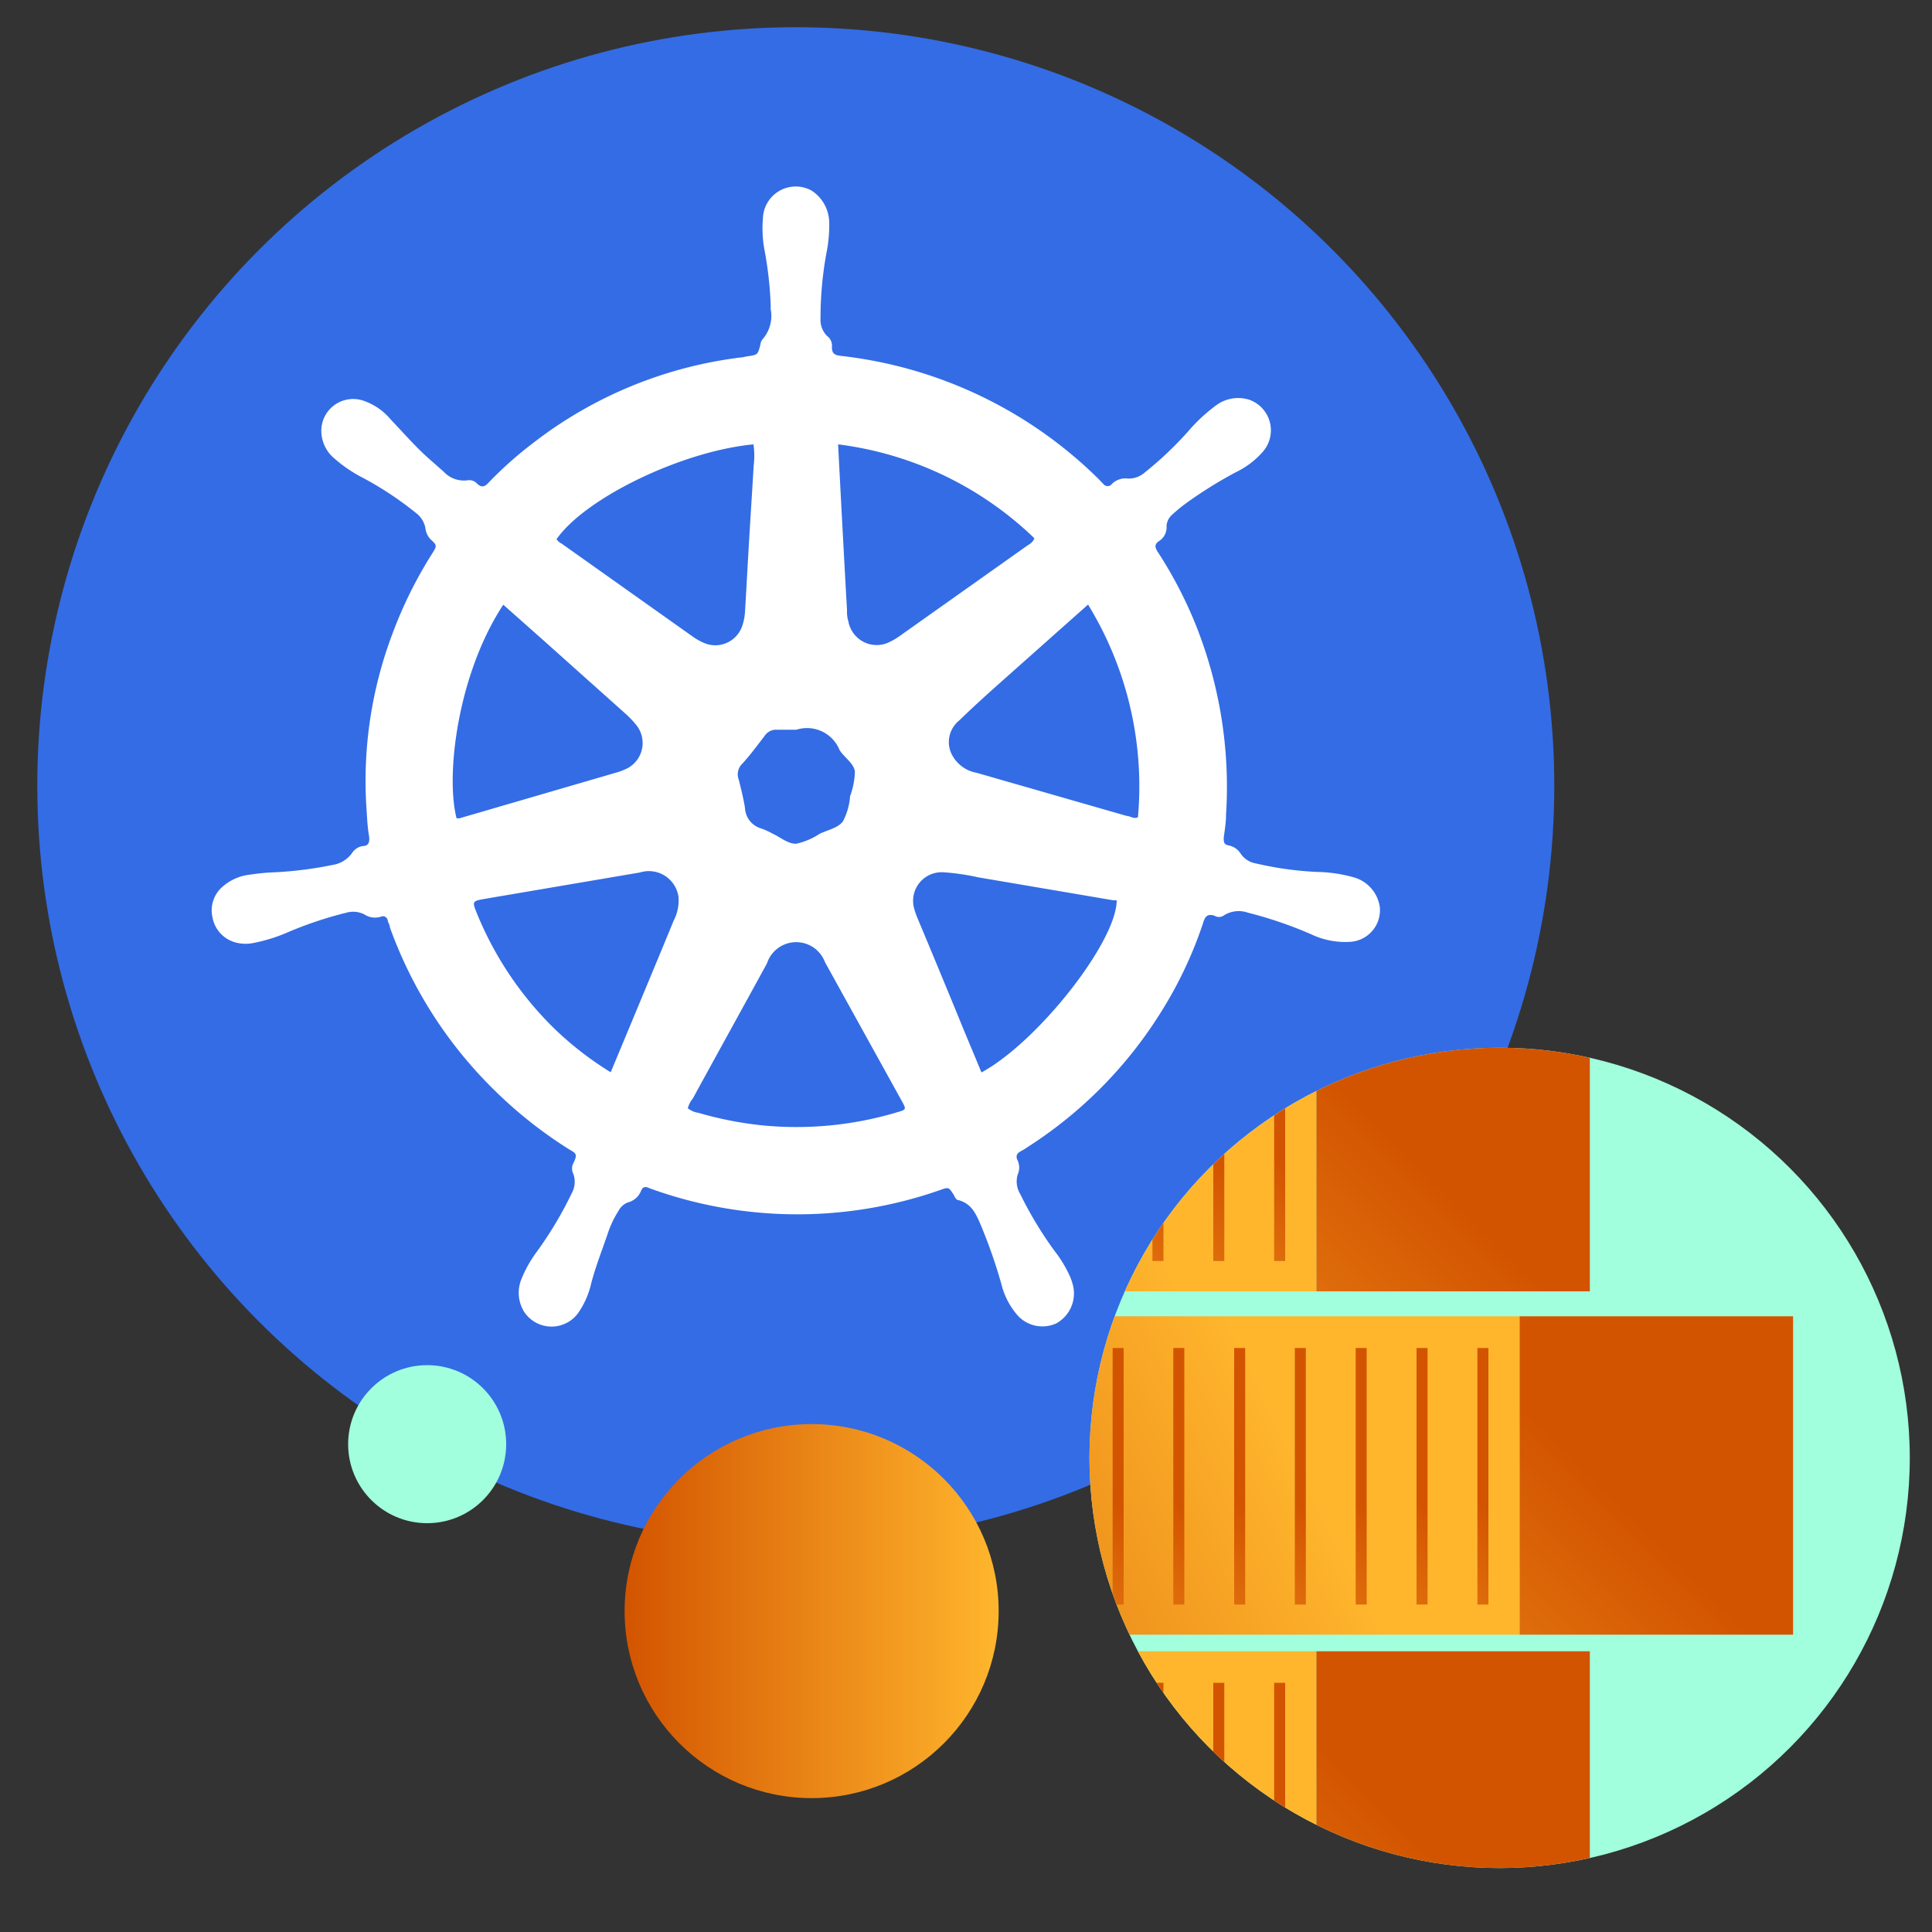 <svg id="Layer_1" data-name="Layer 1" xmlns="http://www.w3.org/2000/svg" xmlns:xlink="http://www.w3.org/1999/xlink" viewBox="0 0 100 100"><rect x="0" y="0" width="100" height="100" fill="#333333" stroke="none"/><defs><style>.cls-1{fill:none;}.cls-2{fill:#336ce5;}.cls-3{fill:#fff;}.cls-4{fill:#a1ffdd;}.cls-5{fill:url(#linear-gradient);}.cls-6{clip-path:url(#clip-path);}.cls-7{fill:url(#linear-gradient-2);}.cls-8{fill:url(#linear-gradient-3);}.cls-9{fill:url(#linear-gradient-4);}.cls-10{fill:url(#linear-gradient-5);}.cls-11{fill:url(#linear-gradient-6);}.cls-12{fill:url(#linear-gradient-7);}.cls-13{fill:url(#linear-gradient-8);}.cls-14{fill:url(#linear-gradient-9);}.cls-15{fill:url(#linear-gradient-10);}.cls-16{fill:url(#linear-gradient-11);}.cls-17{fill:url(#linear-gradient-12);}.cls-18{fill:url(#linear-gradient-13);}.cls-19{fill:url(#linear-gradient-14);}.cls-20{fill:url(#linear-gradient-15);}.cls-21{fill:url(#linear-gradient-16);}.cls-22{fill:url(#linear-gradient-17);}.cls-23{fill:url(#linear-gradient-18);}.cls-24{fill:url(#linear-gradient-19);}.cls-25{fill:url(#linear-gradient-20);}.cls-26{fill:url(#linear-gradient-21);}.cls-27{fill:url(#linear-gradient-22);}.cls-28{fill:url(#linear-gradient-23);}.cls-29{fill:url(#linear-gradient-24);}.cls-30{fill:url(#linear-gradient-25);}.cls-31{fill:url(#linear-gradient-26);}.cls-32{fill:url(#linear-gradient-27);}.cls-33{fill:url(#linear-gradient-28);}.cls-34{fill:url(#linear-gradient-29);}.cls-35{fill:url(#linear-gradient-30);}.cls-36{fill:url(#linear-gradient-31);}.cls-37{fill:url(#linear-gradient-32);}.cls-38{fill:url(#linear-gradient-33);}.cls-39{fill:url(#linear-gradient-34);}.cls-40{fill:url(#linear-gradient-35);}.cls-41{fill:url(#linear-gradient-36);}.cls-42{fill:url(#linear-gradient-37);}.cls-43{fill:url(#linear-gradient-38);}.cls-44{fill:url(#linear-gradient-39);}.cls-45{fill:url(#linear-gradient-40);}.cls-46{fill:url(#linear-gradient-41);}.cls-47{fill:url(#linear-gradient-42);}.cls-48{fill:url(#linear-gradient-43);}</style><linearGradient id="linear-gradient" x1="32.33" y1="83.39" x2="51.7" y2="83.39" gradientUnits="userSpaceOnUse"><stop offset="0" stop-color="#d35400"/><stop offset="1" stop-color="#ffb62d"/></linearGradient><clipPath id="clip-path"><circle class="cls-1" cx="77.62" cy="75.46" r="21.23"/></clipPath><linearGradient id="linear-gradient-2" x1="23.01" y1="78.09" x2="45.84" y2="100.92" gradientTransform="matrix(1, 0, 0, -1, 64.43, 152.75)" xlink:href="#linear-gradient"/><linearGradient id="linear-gradient-3" x1="72.16" y1="88.68" x2="40.82" y2="73.2" gradientTransform="matrix(1, 0, 0, -1, 12.52, 152.75)" xlink:href="#linear-gradient"/><linearGradient id="linear-gradient-4" x1="31.05" y1="77.18" x2="41.37" y2="87.5" gradientTransform="matrix(1, 0, 0, -1, 46.47, 152.81)" xlink:href="#linear-gradient"/><linearGradient id="linear-gradient-5" x1="34.2" y1="77.18" x2="44.52" y2="87.5" gradientTransform="matrix(1, 0, 0, -1, 40.18, 152.81)" xlink:href="#linear-gradient"/><linearGradient id="linear-gradient-6" x1="37.34" y1="77.18" x2="47.66" y2="87.5" gradientTransform="matrix(1, 0, 0, -1, 33.89, 152.81)" xlink:href="#linear-gradient"/><linearGradient id="linear-gradient-7" x1="40.49" y1="77.18" x2="50.81" y2="87.5" gradientTransform="matrix(1, 0, 0, -1, 27.6, 152.81)" xlink:href="#linear-gradient"/><linearGradient id="linear-gradient-8" x1="43.64" y1="77.18" x2="53.96" y2="87.5" gradientTransform="matrix(1, 0, 0, -1, 21.3, 152.81)" xlink:href="#linear-gradient"/><linearGradient id="linear-gradient-9" x1="46.78" y1="77.18" x2="57.1" y2="87.5" gradientTransform="matrix(1, 0, 0, -1, 15.01, 152.81)" xlink:href="#linear-gradient"/><linearGradient id="linear-gradient-10" x1="49.93" y1="77.18" x2="60.25" y2="87.5" gradientTransform="matrix(1, 0, 0, -1, 8.72, 152.81)" xlink:href="#linear-gradient"/><linearGradient id="linear-gradient-11" x1="53.07" y1="77.18" x2="63.39" y2="87.5" gradientTransform="matrix(1, 0, 0, -1, 2.43, 152.81)" xlink:href="#linear-gradient"/><linearGradient id="linear-gradient-12" x1="56.22" y1="77.18" x2="66.54" y2="87.5" gradientTransform="matrix(1, 0, 0, -1, -3.86, 152.81)" xlink:href="#linear-gradient"/><linearGradient id="linear-gradient-13" x1="59.37" y1="77.18" x2="69.69" y2="87.5" gradientTransform="matrix(1, 0, 0, -1, -10.15, 152.81)" xlink:href="#linear-gradient"/><linearGradient id="linear-gradient-14" x1="62.51" y1="77.18" x2="72.83" y2="87.5" gradientTransform="matrix(1, 0, 0, -1, -16.45, 152.81)" xlink:href="#linear-gradient"/><linearGradient id="linear-gradient-15" x1="65.66" y1="77.18" x2="75.98" y2="87.5" gradientTransform="matrix(1, 0, 0, -1, -22.74, 152.81)" xlink:href="#linear-gradient"/><linearGradient id="linear-gradient-16" x1="33.53" y1="60.32" x2="56.36" y2="83.14" gradientTransform="matrix(1, 0, 0, -1, 43.39, 117.2)" xlink:href="#linear-gradient"/><linearGradient id="linear-gradient-17" x1="82.68" y1="70.9" x2="51.34" y2="55.42" gradientTransform="matrix(1, 0, 0, -1, -8.52, 117.2)" xlink:href="#linear-gradient"/><linearGradient id="linear-gradient-18" x1="41.57" y1="59.4" x2="51.89" y2="69.72" gradientTransform="matrix(1, 0, 0, -1, 25.43, 117.25)" xlink:href="#linear-gradient"/><linearGradient id="linear-gradient-19" x1="44.72" y1="59.4" x2="55.04" y2="69.72" gradientTransform="matrix(1, 0, 0, -1, 19.14, 117.25)" xlink:href="#linear-gradient"/><linearGradient id="linear-gradient-20" x1="47.86" y1="59.4" x2="58.18" y2="69.72" gradientTransform="matrix(1, 0, 0, -1, 12.85, 117.25)" xlink:href="#linear-gradient"/><linearGradient id="linear-gradient-21" x1="51.01" y1="59.4" x2="61.33" y2="69.72" gradientTransform="matrix(1, 0, 0, -1, 6.56, 117.25)" xlink:href="#linear-gradient"/><linearGradient id="linear-gradient-22" x1="54.16" y1="59.4" x2="64.48" y2="69.72" gradientTransform="matrix(1, 0, 0, -1, 0.26, 117.25)" xlink:href="#linear-gradient"/><linearGradient id="linear-gradient-23" x1="57.3" y1="59.4" x2="67.62" y2="69.72" gradientTransform="matrix(1, 0, 0, -1, -6.03, 117.25)" xlink:href="#linear-gradient"/><linearGradient id="linear-gradient-24" x1="60.45" y1="59.4" x2="70.77" y2="69.72" gradientTransform="matrix(1, 0, 0, -1, -12.32, 117.25)" xlink:href="#linear-gradient"/><linearGradient id="linear-gradient-25" x1="63.59" y1="59.4" x2="73.91" y2="69.72" gradientTransform="matrix(1, 0, 0, -1, -18.61, 117.25)" xlink:href="#linear-gradient"/><linearGradient id="linear-gradient-26" x1="66.74" y1="59.4" x2="77.06" y2="69.72" gradientTransform="matrix(1, 0, 0, -1, -24.9, 117.25)" xlink:href="#linear-gradient"/><linearGradient id="linear-gradient-27" x1="69.89" y1="59.4" x2="80.21" y2="69.72" gradientTransform="matrix(1, 0, 0, -1, -31.19, 117.25)" xlink:href="#linear-gradient"/><linearGradient id="linear-gradient-28" x1="73.03" y1="59.4" x2="83.35" y2="69.72" gradientTransform="matrix(1, 0, 0, -1, -37.49, 117.25)" xlink:href="#linear-gradient"/><linearGradient id="linear-gradient-29" x1="76.18" y1="59.4" x2="86.5" y2="69.72" gradientTransform="matrix(1, 0, 0, -1, -43.78, 117.25)" xlink:href="#linear-gradient"/><linearGradient id="linear-gradient-30" x1="33.53" y1="95.43" x2="56.36" y2="118.25" gradientTransform="matrix(1, 0, 0, -1, 43.39, 187.42)" xlink:href="#linear-gradient"/><linearGradient id="linear-gradient-31" x1="82.68" y1="106.01" x2="51.34" y2="90.53" gradientTransform="matrix(1, 0, 0, -1, -8.52, 187.42)" xlink:href="#linear-gradient"/><linearGradient id="linear-gradient-32" x1="41.57" y1="94.51" x2="51.89" y2="104.83" gradientTransform="matrix(1, 0, 0, -1, 25.43, 187.47)" xlink:href="#linear-gradient"/><linearGradient id="linear-gradient-33" x1="44.72" y1="94.51" x2="55.04" y2="104.83" gradientTransform="matrix(1, 0, 0, -1, 19.14, 187.47)" xlink:href="#linear-gradient"/><linearGradient id="linear-gradient-34" x1="47.86" y1="94.51" x2="58.18" y2="104.83" gradientTransform="matrix(1, 0, 0, -1, 12.85, 187.47)" xlink:href="#linear-gradient"/><linearGradient id="linear-gradient-35" x1="51.01" y1="94.51" x2="61.33" y2="104.83" gradientTransform="matrix(1, 0, 0, -1, 6.56, 187.47)" xlink:href="#linear-gradient"/><linearGradient id="linear-gradient-36" x1="54.16" y1="94.51" x2="64.48" y2="104.83" gradientTransform="matrix(1, 0, 0, -1, 0.26, 187.47)" xlink:href="#linear-gradient"/><linearGradient id="linear-gradient-37" x1="57.3" y1="94.51" x2="67.62" y2="104.83" gradientTransform="matrix(1, 0, 0, -1, -6.03, 187.47)" xlink:href="#linear-gradient"/><linearGradient id="linear-gradient-38" x1="60.45" y1="94.51" x2="70.77" y2="104.83" gradientTransform="matrix(1, 0, 0, -1, -12.32, 187.47)" xlink:href="#linear-gradient"/><linearGradient id="linear-gradient-39" x1="63.59" y1="94.51" x2="73.91" y2="104.83" gradientTransform="matrix(1, 0, 0, -1, -18.61, 187.47)" xlink:href="#linear-gradient"/><linearGradient id="linear-gradient-40" x1="66.74" y1="94.51" x2="77.06" y2="104.83" gradientTransform="matrix(1, 0, 0, -1, -24.9, 187.47)" xlink:href="#linear-gradient"/><linearGradient id="linear-gradient-41" x1="69.89" y1="94.51" x2="80.21" y2="104.83" gradientTransform="matrix(1, 0, 0, -1, -31.19, 187.47)" xlink:href="#linear-gradient"/><linearGradient id="linear-gradient-42" x1="73.03" y1="94.51" x2="83.35" y2="104.83" gradientTransform="matrix(1, 0, 0, -1, -37.49, 187.47)" xlink:href="#linear-gradient"/><linearGradient id="linear-gradient-43" x1="76.18" y1="94.51" x2="86.5" y2="104.83" gradientTransform="matrix(1, 0, 0, -1, -43.78, 187.47)" xlink:href="#linear-gradient"/></defs><circle class="cls-2" cx="41.19" cy="40.67" r="39.26"/><path class="cls-3" d="M39.89,15.76a19.43,19.43,0,0,0-.34-2.93,6.2,6.2,0,0,1-.06-1.55A1.7,1.7,0,0,1,42,9.86a2,2,0,0,1,.92,1.66,7.21,7.21,0,0,1-.15,1.61,18.69,18.69,0,0,0-.3,3.34,1.18,1.18,0,0,0,.34.92.63.63,0,0,1,.25.58c0,.35.16.41.46.45a22.56,22.56,0,0,1,13.33,6.36l.25.26a.28.28,0,0,0,.46,0,1,1,0,0,1,.82-.27,1.25,1.25,0,0,0,.88-.32,18.34,18.34,0,0,0,2.22-2.1A8.7,8.7,0,0,1,62.92,21a1.92,1.92,0,0,1,1.71-.32,1.68,1.68,0,0,1,.7,2.74,4.29,4.29,0,0,1-1.32,1,22,22,0,0,0-2.69,1.68c-.23.17-.44.35-.65.54a.86.86,0,0,0-.29.58A.84.84,0,0,1,60,28c-.28.18-.21.36-.06.59a21.92,21.92,0,0,1,1.94,3.72,22.62,22.62,0,0,1,1.58,9.86c0,.4-.07.8-.12,1.19,0,.22,0,.35.26.4a.94.94,0,0,1,.62.43,1.19,1.19,0,0,0,.78.5,17.46,17.46,0,0,0,3.14.44,7.5,7.5,0,0,1,1.89.27,1.87,1.87,0,0,1,1.39,1.56,1.64,1.64,0,0,1-1.55,1.79,4.09,4.09,0,0,1-2-.39,21.14,21.14,0,0,0-3.28-1.12,1.43,1.43,0,0,0-1.27.16.43.43,0,0,1-.45,0c-.35-.11-.49,0-.6.38a21.22,21.22,0,0,1-2.23,4.69,22.27,22.27,0,0,1-6.88,6.92,3.21,3.21,0,0,1-.31.19c-.22.11-.29.26-.18.48a.89.89,0,0,1,0,.75,1.27,1.27,0,0,0,.14,1,19.68,19.68,0,0,0,1.76,2.92A6.41,6.41,0,0,1,55.35,66a3,3,0,0,1,.18.5,1.77,1.77,0,0,1-.86,2A1.73,1.73,0,0,1,52.6,68a3.86,3.86,0,0,1-.77-1.54,26.88,26.88,0,0,0-1.11-3.16c-.23-.52-.46-1-1.1-1.18-.14,0-.2-.18-.27-.3-.25-.38-.25-.38-.7-.22a22.36,22.36,0,0,1-14.76,0l-.28-.1c-.19-.1-.35-.08-.43.14a1,1,0,0,1-.69.6.93.93,0,0,0-.48.44,5.18,5.18,0,0,0-.56,1.19c-.29.85-.62,1.68-.85,2.56A4.38,4.38,0,0,1,30,67.85a1.7,1.7,0,0,1-2.87.05A1.87,1.87,0,0,1,27,66.18a6.33,6.33,0,0,1,.8-1.41,19.84,19.84,0,0,0,1.79-3,1.23,1.23,0,0,0,.09-1,.61.61,0,0,1,0-.57c.25-.51.1-.51-.27-.74a22.74,22.74,0,0,1-4-3.21A22.45,22.45,0,0,1,20.18,48c0-.12-.08-.23-.11-.34a.25.25,0,0,0-.36-.21,1,1,0,0,1-.85-.12,1.29,1.29,0,0,0-.93-.09,20,20,0,0,0-3,1,8.47,8.47,0,0,1-1.77.56,2,2,0,0,1-.89,0A1.64,1.64,0,0,1,11,47.49a1.61,1.61,0,0,1,.55-1.62,2.55,2.55,0,0,1,1.41-.6,10.37,10.37,0,0,1,1.25-.12,19.78,19.78,0,0,0,3-.38,1.52,1.52,0,0,0,1-.6.81.81,0,0,1,.58-.38c.32,0,.35-.26.31-.53-.09-.51-.1-1-.14-1.55a21.54,21.54,0,0,1,1.32-8.82,22.27,22.27,0,0,1,2.09-4.24c.25-.4.26-.42-.08-.73a1,1,0,0,1-.27-.58,1.28,1.28,0,0,0-.49-.79,17.47,17.47,0,0,0-2.75-1.82,7.17,7.17,0,0,1-1.53-1.05,1.86,1.86,0,0,1-.61-1.56,1.65,1.65,0,0,1,2.11-1.4,3.17,3.17,0,0,1,1.48,1c.62.65,1.21,1.33,1.88,1.94l.85.75a1.43,1.43,0,0,0,1.25.45.54.54,0,0,1,.49.18c.23.21.39.16.59-.06a19.92,19.92,0,0,1,2.33-2.07,21.9,21.9,0,0,1,10.74-4.41c.11,0,.23-.05.35-.06.52-.08.51-.08.65-.61a.5.5,0,0,1,.11-.27A1.83,1.83,0,0,0,39.89,16ZM50.8,55.51c2.93-1.59,7-6.78,7-8.91l-.17,0-7-1.19a11.75,11.75,0,0,0-1.78-.26A1.48,1.48,0,0,0,47.31,47a4.57,4.57,0,0,0,.22.62q1.11,2.65,2.2,5.31C50.08,53.79,50.44,54.63,50.8,55.51Zm-22-27.62a.55.55,0,0,0,.26.24l6.74,4.78a3.23,3.23,0,0,0,.62.36,1.47,1.47,0,0,0,2-.88,2.72,2.72,0,0,0,.14-.7c.08-1.33.15-2.67.23-4s.15-2.39.22-3.59A4.13,4.13,0,0,0,39,23C35.3,23.35,30.31,25.77,28.82,27.89ZM26.05,31.3c-2.34,3.55-3,8.77-2.42,11.05a.47.47,0,0,0,.17,0L31.86,40a3,3,0,0,0,.5-.18,1.48,1.48,0,0,0,.56-2.31,4.85,4.85,0,0,0-.49-.52l-4.25-3.8Zm30.26,0-4.5,4c-.73.65-1.45,1.3-2.17,2a1.43,1.43,0,0,0-.43,1.63A1.79,1.79,0,0,0,50.55,40l7.76,2.23c.18,0,.37.18.59.07A18,18,0,0,0,56.31,31.28ZM31.61,55.5l.6-1.44c.89-2.14,1.78-4.27,2.66-6.41a2.26,2.26,0,0,0,.25-1.22,1.55,1.55,0,0,0-2-1.27l-8,1.36c-.69.12-.69.13-.43.77a17.7,17.7,0,0,0,3.93,5.88A17,17,0,0,0,31.61,55.5Zm4,1.87a1.13,1.13,0,0,0,.54.23,18.73,18.73,0,0,0,3.22.64,18.12,18.12,0,0,0,7.1-.68c.43-.12.44-.15.23-.53l-4-7.23a1.59,1.59,0,0,0-3,.06c-1.27,2.33-2.56,4.65-3.84,7A1.28,1.28,0,0,0,35.6,57.37ZM43.38,23c.15,2.91.3,5.73.46,8.56,0,.19,0,.39.07.59a1.49,1.49,0,0,0,2,1.14,3.7,3.7,0,0,0,.77-.45l6.45-4.57c.14-.1.32-.17.41-.41A17.84,17.84,0,0,0,43.38,23ZM41.22,37.77c-.34,0-.68,0-1,0a.71.71,0,0,0-.65.33c-.38.49-.75,1-1.16,1.44a.76.76,0,0,0-.17.82c.12.49.25,1,.32,1.46a1.16,1.16,0,0,0,.87,1.07,3.76,3.76,0,0,1,.54.25c.42.19.82.55,1.25.53a3.56,3.56,0,0,0,1.2-.51c.41-.2.92-.29,1.2-.63A3.27,3.27,0,0,0,44,41.21a4,4,0,0,0,.25-1.28c-.07-.44-.55-.72-.79-1.1A1.82,1.82,0,0,0,41.22,37.77Z"/><circle class="cls-4" cx="77.62" cy="75.46" r="21.23"/><circle class="cls-5" cx="42.01" cy="83.39" r="9.68"/><circle class="cls-4" cx="22.11" cy="74.75" r="4.09"/><g class="cls-6"><rect class="cls-7" x="78.65" y="68.14" width="14.16" height="16.48" transform="translate(171.46 152.75) rotate(-180)"/><rect class="cls-8" x="40.9" y="68.14" width="37.75" height="16.48" transform="translate(119.55 152.75) rotate(-180)"/><rect class="cls-9" x="76.46" y="69.76" width="0.57" height="13.28" transform="translate(153.5 152.81) rotate(-180)"/><rect class="cls-10" x="73.32" y="69.76" width="0.57" height="13.28" transform="translate(147.21 152.81) rotate(-180)"/><rect class="cls-11" x="70.17" y="69.76" width="0.57" height="13.28" transform="translate(140.91 152.81) rotate(-180)"/><rect class="cls-12" x="67.03" y="69.76" width="0.57" height="13.28" transform="translate(134.62 152.81) rotate(-180)"/><rect class="cls-13" x="63.88" y="69.76" width="0.57" height="13.28" transform="translate(128.33 152.81) rotate(-180)"/><rect class="cls-14" x="60.74" y="69.76" width="0.57" height="13.28" transform="translate(122.04 152.81) rotate(-180)"/><rect class="cls-15" x="57.59" y="69.76" width="0.57" height="13.28" transform="translate(115.75 152.81) rotate(-180)"/><rect class="cls-16" x="54.44" y="69.76" width="0.57" height="13.28" transform="translate(109.45 152.81) rotate(-180)"/><rect class="cls-17" x="51.3" y="69.76" width="0.57" height="13.28" transform="translate(103.16 152.81) rotate(-180)"/><rect class="cls-18" x="48.15" y="69.76" width="0.57" height="13.28" transform="translate(96.87 152.81) rotate(-180)"/><rect class="cls-19" x="45.01" y="69.76" width="0.57" height="13.28" transform="translate(90.58 152.81) rotate(-180)"/><rect class="cls-20" x="41.86" y="69.76" width="0.57" height="13.28" transform="translate(84.29 152.81) rotate(-180)"/><rect class="cls-21" x="68.13" y="50.36" width="14.16" height="16.48" transform="translate(150.42 117.2) rotate(-180)"/><rect class="cls-22" x="30.38" y="50.36" width="37.75" height="16.48" transform="translate(98.51 117.2) rotate(-180)"/><rect class="cls-23" x="65.94" y="51.98" width="0.57" height="13.28" transform="translate(132.46 117.25) rotate(-180)"/><rect class="cls-24" x="62.8" y="51.98" width="0.57" height="13.28" transform="translate(126.17 117.25) rotate(-180)"/><rect class="cls-25" x="59.65" y="51.98" width="0.57" height="13.28" transform="translate(119.87 117.25) rotate(-180)"/><rect class="cls-26" x="56.51" y="51.98" width="0.57" height="13.28" transform="translate(113.58 117.25) rotate(-180)"/><rect class="cls-27" x="53.36" y="51.98" width="0.57" height="13.28" transform="translate(107.29 117.25) rotate(-180)"/><rect class="cls-28" x="50.22" y="51.98" width="0.57" height="13.28" transform="translate(101 117.25) rotate(-180)"/><rect class="cls-29" x="47.07" y="51.98" width="0.57" height="13.28" transform="translate(94.71 117.25) rotate(-180)"/><rect class="cls-30" x="43.92" y="51.98" width="0.57" height="13.28" transform="translate(88.41 117.25) rotate(-180)"/><rect class="cls-31" x="40.78" y="51.98" width="0.57" height="13.28" transform="translate(82.12 117.25) rotate(-180)"/><rect class="cls-32" x="37.63" y="51.98" width="0.57" height="13.28" transform="translate(75.83 117.25) rotate(-180)"/><rect class="cls-33" x="34.49" y="51.98" width="0.57" height="13.28" transform="translate(69.54 117.25) rotate(-180)"/><rect class="cls-34" x="31.34" y="51.98" width="0.57" height="13.28" transform="translate(63.25 117.25) rotate(-180)"/><rect class="cls-35" x="68.13" y="85.47" width="14.16" height="16.48" transform="translate(150.42 187.42) rotate(-180)"/><rect class="cls-36" x="30.38" y="85.47" width="37.75" height="16.48" transform="translate(98.51 187.42) rotate(-180)"/><rect class="cls-37" x="65.94" y="87.09" width="0.57" height="13.28" transform="translate(132.46 187.47) rotate(-180)"/><rect class="cls-38" x="62.8" y="87.09" width="0.57" height="13.28" transform="translate(126.17 187.47) rotate(-180)"/><rect class="cls-39" x="59.65" y="87.09" width="0.57" height="13.28" transform="translate(119.87 187.47) rotate(-180)"/><rect class="cls-40" x="56.51" y="87.09" width="0.57" height="13.28" transform="translate(113.58 187.47) rotate(-180)"/><rect class="cls-41" x="53.36" y="87.09" width="0.57" height="13.28" transform="translate(107.29 187.47) rotate(-180)"/><rect class="cls-42" x="50.22" y="87.09" width="0.57" height="13.28" transform="translate(101 187.47) rotate(-180)"/><rect class="cls-43" x="47.07" y="87.09" width="0.57" height="13.28" transform="translate(94.71 187.47) rotate(-180)"/><rect class="cls-44" x="43.92" y="87.09" width="0.57" height="13.28" transform="translate(88.41 187.47) rotate(-180)"/><rect class="cls-45" x="40.78" y="87.09" width="0.57" height="13.28" transform="translate(82.12 187.47) rotate(-180)"/><rect class="cls-46" x="37.63" y="87.09" width="0.57" height="13.28" transform="translate(75.83 187.47) rotate(-180)"/><rect class="cls-47" x="34.49" y="87.09" width="0.57" height="13.28" transform="translate(69.54 187.47) rotate(-180)"/><rect class="cls-48" x="31.34" y="87.09" width="0.57" height="13.28" transform="translate(63.25 187.47) rotate(-180)"/></g></svg>